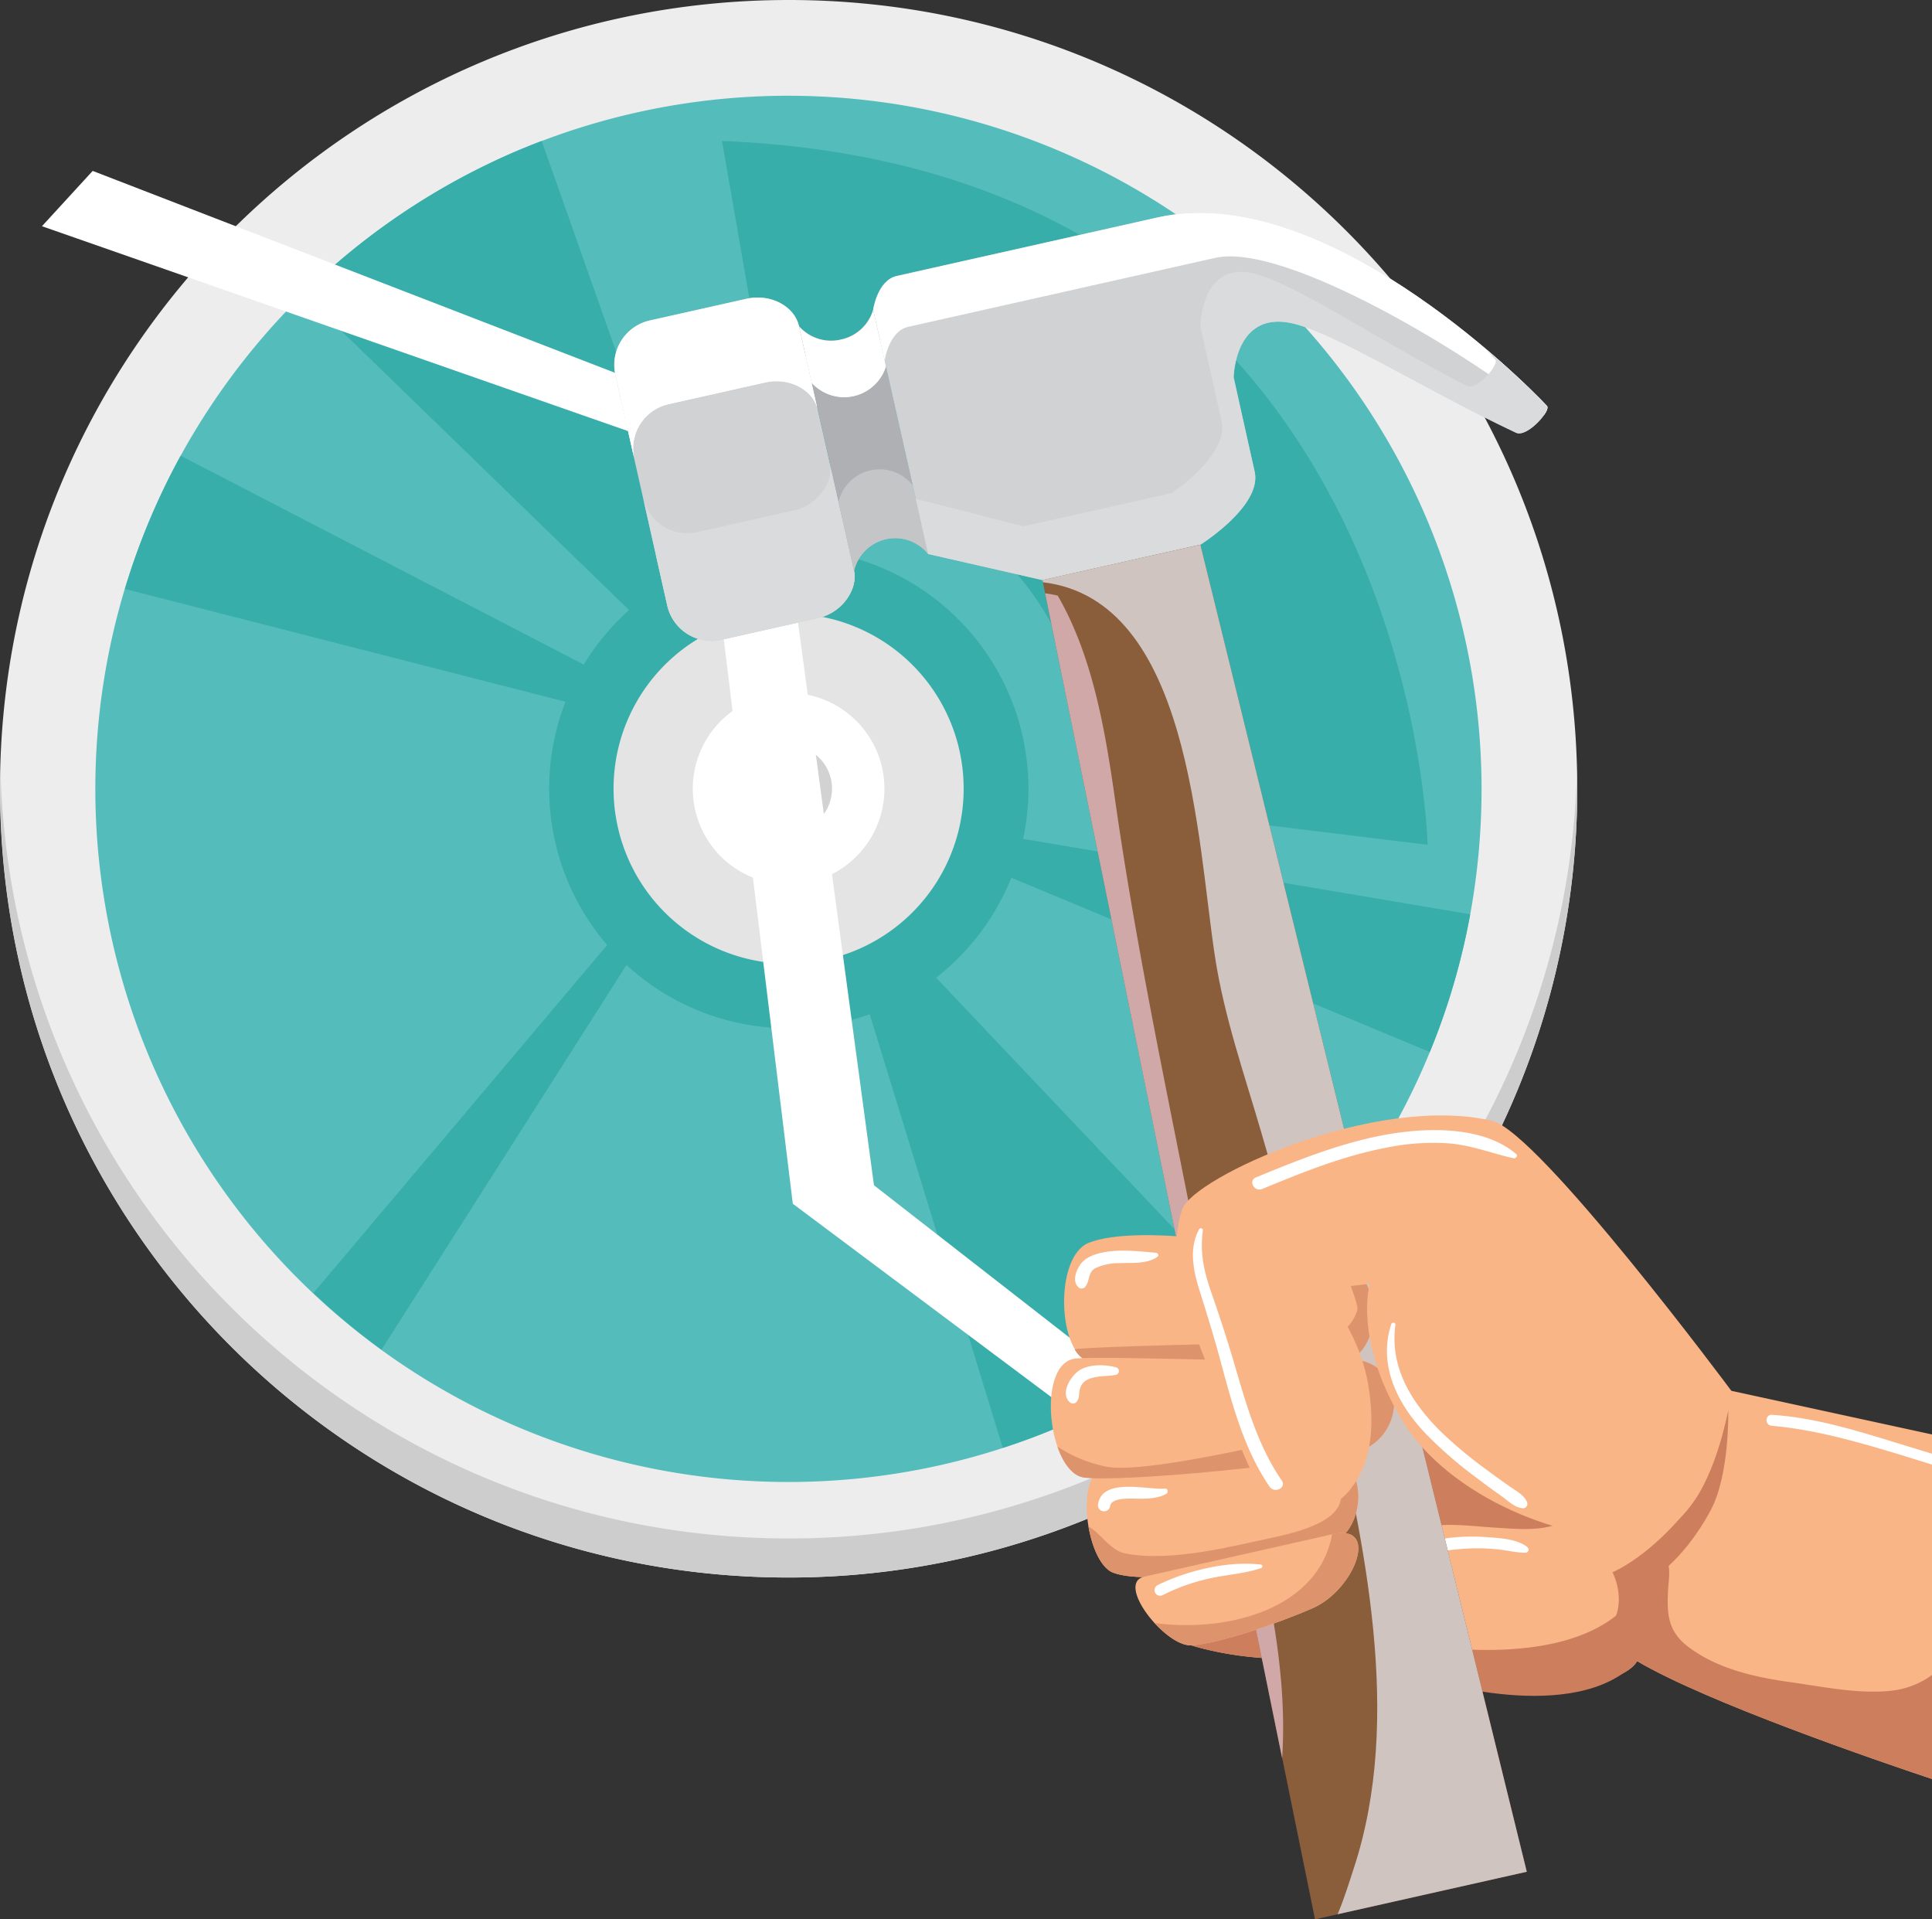 <svg xmlns="http://www.w3.org/2000/svg" viewBox="0 0 491.79 488.53"><rect x="0" y="0" width="491.79" height="488.53" fill="#333333" stroke="none"/><defs><style>.cls-1{isolation:isolate;}.cls-2{fill:#ededed;}.cls-3{fill:#cecdce;}.cls-4{fill:#55bcbc;}.cls-5{fill:#38aeab;}.cls-6{fill:#e3e4e3;}.cls-12,.cls-7{fill:#fff;}.cls-8{fill:#d3d2d2;}.cls-9{fill:#fab587;}.cls-10{fill:#cd7f5d;}.cls-11{fill:#d0d2d3;}.cls-12,.cls-18{mix-blend-mode:soft-light;}.cls-13{fill:#d9dbdc;}.cls-13,.cls-15,.cls-17{mix-blend-mode:multiply;}.cls-14{fill:#aeb0b3;}.cls-15{fill:#c4c5c7;}.cls-16{fill:#8a5d3b;}.cls-17{fill:#d0c4c1;}.cls-18{fill:#d0a8a8;}.cls-19{fill:#dd936c;}</style></defs><g class="cls-1"><g id="Layer_2" data-name="Layer 2"><g id="data-destruction"><path class="cls-2" d="M410.7,208.21A200.68,200.68,0,0,1,210,409C99.08,409,9.21,319.08,9.21,208.21S99.08,7.47,210,7.47,410.7,97.35,410.7,208.21Z" transform="translate(-9.21 -7.47)"/><path class="cls-3" d="M368.49,321.46A200.44,200.44,0,0,1,210,399.06c-109.21,0-198-87.22-200.68-195.8q-.06,2.48-.06,5C9.21,319.08,99.08,409,210,409A200.76,200.76,0,0,0,410.7,208.21c0-1.67,0-3.34-.07-5A199.75,199.75,0,0,1,368.49,321.46Z" transform="translate(-9.21 -7.47)"/><path class="cls-4" d="M386.34,208.21a177.43,177.43,0,0,1-2.89,32,175.36,175.36,0,0,1-34.27,76.35,176.48,176.48,0,0,1-55,46.69,176.42,176.42,0,0,1-239-239.76,177.23,177.23,0,0,1,86-77.76c.56-.22,1.11-.47,1.68-.69A176.51,176.51,0,0,1,386.34,208.21Z" transform="translate(-9.21 -7.47)"/><path class="cls-5" d="M271,208.21a61,61,0,1,1-61-61A61,61,0,0,1,271,208.21Z" transform="translate(-9.21 -7.47)"/><path class="cls-6" d="M254.51,208.21A44.56,44.56,0,1,1,210,163.65,44.56,44.56,0,0,1,254.51,208.21Z" transform="translate(-9.21 -7.47)"/><path class="cls-7" d="M234.34,208.21A24.39,24.39,0,1,1,210,183.83,24.39,24.39,0,0,1,234.34,208.21Z" transform="translate(-9.21 -7.47)"/><path class="cls-5" d="M327,340.2a177.05,177.05,0,0,1-32.8,23A174.59,174.59,0,0,1,264.47,376l-34.8-113.4,15.46-8.77Z" transform="translate(-9.21 -7.47)"/><path class="cls-5" d="M383.45,240.18a175,175,0,0,1-10.28,35.06L257.05,226.89l.87-3.89,1.34-3.76Z" transform="translate(-9.21 -7.47)"/><path class="cls-5" d="M174.73,243.6,106.33,351A175,175,0,0,1,89,336.57l81.77-96.87,1.86,1.76Z" transform="translate(-9.21 -7.47)"/><path class="cls-5" d="M167.35,181.56l-1.18,3.81L164.51,189,41,157.38A176.4,176.4,0,0,1,55.2,123.46Z" transform="translate(-9.21 -7.47)"/><path class="cls-5" d="M186.73,155.6,171.65,165,86.42,82.29a176.66,176.66,0,0,1,54.77-36.58c.55-.23,1.1-.46,1.67-.68,1.4-.59,2.82-1.14,4.24-1.68Z" transform="translate(-9.21 -7.47)"/><path class="cls-8" d="M221,208.21A11.06,11.06,0,1,1,210,197.15,11.06,11.06,0,0,1,221,208.21Z" transform="translate(-9.21 -7.47)"/><path class="cls-5" d="M193,43.35l14.31,82.39S288,127.46,286.78,212L372.6,222.5S369.24,50.43,193,43.35Z" transform="translate(-9.21 -7.47)"/><polygon class="cls-7" points="23.59 43.5 196.64 110.39 222.47 301.69 358.07 407.32 347.73 415.53 201.81 306.39 178.56 116.26 10.68 57.58 23.59 43.5"/><path class="cls-9" d="M501,372.59l-51.07-11.11-96.61-30.62-40.86,95.4s18.51,6.19,39.11,1.94c26.32,11.67,68.57,11.81,74.38,2.08,17.67,10.46,61.57,25.51,75.05,30Z" transform="translate(-9.21 -7.47)"/><path class="cls-10" d="M501,433.81a21.64,21.64,0,0,1-11.15,4.08c-8.14.72-17-1.16-25.06-2.28-9-1.27-18.45-3.37-25.87-9-5.48-4.14-5.43-9-5.05-15.21.11-1.68,1.14-8.56-2.21-6-2.4,1.82-4,4.94-5.64,7.41-8.52,12.87-27.38,15-41.47,14.57-7.51-.23-17.81-.95-23.55-6.46-4.47-4.29-2.39-11.27-.08-16.07,3.35-7,9.25-9.11,16.66-9.24,4.05-.06,8.11.44,12.15.69,4.73.28,10.61.88,15.25-.66-8.23-4.31-16.91-7.72-22.3-15.75s-7.13-17.95-9.58-27.1c-1.9-7.07-4.8-13.73-9.78-18.76l-10-3.17-40.86,95.4s18.51,6.19,39.11,1.94c26.32,11.67,68.57,11.81,74.38,2.08,17.67,10.46,61.57,25.51,75.05,30Z" transform="translate(-9.21 -7.47)"/><path class="cls-10" d="M449.13,366.3s.45,16.4-4.47,25.59c-7.42,13.82-16.31,18.39-16.31,18.39s4.54,12.57-2.4,20c-15.63,16.72-53.62,4.59-53.62,4.59s28.28,6,45.15-11.21c7-7.14,2.18-16,2.18-16s9.83-3.93,20.47-17.76C445.68,382.71,449.13,366.3,449.13,366.3Z" transform="translate(-9.21 -7.47)"/><path class="cls-7" d="M362.3,411.05c-1.67-7.31,8.26-10.87,13.59-11.82a49.91,49.91,0,0,1,12.33-.47c3,.21,7.25.48,9.74,2.47a.8.8,0,0,1-.46,1.46c-2.42,0-4.87-.67-7.29-.89a52.84,52.84,0,0,0-10.67.08,26.94,26.94,0,0,0-9.69,2.69c-3,1.58-3.53,3.63-4.49,6.61A1.6,1.6,0,0,1,362.3,411.05Z" transform="translate(-9.21 -7.47)"/><path class="cls-7" d="M501,377.49c-3.17-.95-6.32-1.93-9.48-2.9-10.18-3.14-20.56-6.31-31.25-7-1.8-.11-1.88,2.62-.1,2.78,11.27,1,22.07,4.15,32.87,7.41,2.6.79,5.26,1.65,8,2.49Z" transform="translate(-9.21 -7.47)"/><path class="cls-11" d="M179.06,161.57a11.55,11.55,0,0,0,13.8,8.74l24.59-5.52c6.23-1.41,10.19-7.4,9.14-12.06l-14-62.21c-1.14-5.08-7.19-8.39-13.41-7l-24.6,5.52a11.57,11.57,0,0,0-8.74,13.81Z" transform="translate(-9.21 -7.47)"/><path class="cls-12" d="M174.6,89.05l24.6-5.52c6.22-1.4,12.27,1.91,13.41,7l4.78,21.29c-1.14-5.08-7.18-8.39-13.41-7l-24.59,5.52a11.56,11.56,0,0,0-8.74,13.8l-4.79-21.28A11.57,11.57,0,0,1,174.6,89.05Z" transform="translate(-9.21 -7.47)"/><path class="cls-12" d="M176.33,96.73l24.59-5.52c6.23-1.4,12.28,1.91,13.41,7l3.06,13.61c-1.14-5.08-7.18-8.39-13.41-7l-24.59,5.52a11.56,11.56,0,0,0-8.74,13.8l-3.06-13.61A11.55,11.55,0,0,1,176.33,96.73Z" transform="translate(-9.21 -7.47)"/><path class="cls-13" d="M186.7,142.9l24.6-5.52c6.22-1.41,10.18-7.4,9.13-12.06l6.16,27.41c1,4.66-2.91,10.65-9.14,12.06l-24.59,5.52a11.55,11.55,0,0,1-13.8-8.74l-6.16-27.41A11.55,11.55,0,0,0,186.7,142.9Z" transform="translate(-9.21 -7.47)"/><path class="cls-13" d="M189.81,156.74l24.59-5.53c6.23-1.4,10.19-7.39,9.14-12.06l3.05,13.58c1,4.66-2.91,10.65-9.14,12.06l-24.59,5.52a11.55,11.55,0,0,1-13.8-8.74L176,148A11.56,11.56,0,0,0,189.81,156.74Z" transform="translate(-9.21 -7.47)"/><path class="cls-14" d="M212.61,90.52l14,62.21a10.75,10.75,0,0,1,18.88-4.24l-14-62.21a11.13,11.13,0,0,1-18.88,4.24Z" transform="translate(-9.21 -7.47)"/><path class="cls-12" d="M223.29,93.89a10.81,10.81,0,0,0,8.2-7.61l3.23,14.39a11.13,11.13,0,0,1-18.88,4.24l-3.23-14.39A10.8,10.8,0,0,0,223.29,93.89Z" transform="translate(-9.21 -7.47)"/><path class="cls-12" d="M225,101.43a10.81,10.81,0,0,0,8.2-7.62l1.54,6.86a11.13,11.13,0,0,1-18.88,4.24l-1.54-6.86A10.82,10.82,0,0,0,225,101.43Z" transform="translate(-9.21 -7.47)"/><path class="cls-15" d="M230.77,127.21a10.63,10.63,0,0,1,10.77,3.8l3.93,17.48a10.75,10.75,0,0,0-18.88,4.24l-3.93-17.47A10.63,10.63,0,0,1,230.77,127.21Z" transform="translate(-9.21 -7.47)"/><path class="cls-15" d="M233,137a10.63,10.63,0,0,1,10.77,3.8l1.73,7.71a10.75,10.75,0,0,0-18.88,4.24L224.86,145A10.61,10.61,0,0,1,233,137Z" transform="translate(-9.21 -7.47)"/><path class="cls-11" d="M328.58,127.52c1.95,8.68-13.82,18.58-13.82,18.58l-40.2,9-29.09-6.64-14-62.21s1.07-7.44,6-8.55L304,62.79c41.39-9.3,92.1,40.58,99,48,1.09,1.18-5.06,8.11-7.83,6.8-23.29-11-44.78-24.68-56.25-27.68-15.44-4-15.66,13.6-15.66,13.6S326.63,118.83,328.58,127.52Z" transform="translate(-9.21 -7.47)"/><path class="cls-12" d="M237.49,77.73,304,62.79c41.39-9.3,92.1,40.58,99,48,.35.37,0,1.31-.8,2.39C385.45,99,336.67,69,318.51,73.11L240.39,90.66c-4.93,1.11-6,8.55-6,8.55l-2.9-12.93S232.56,78.84,237.49,77.73Z" transform="translate(-9.21 -7.47)"/><path class="cls-13" d="M307.41,133s14.7-9.66,12.75-18.34l-5.39-24s0-17.58,14.54-13.34c10.83,3.14,31.21,17,53.26,28.35,2.62,1.34,8.31-5.48,7.27-6.68-.56-.63-1.41-1.58-2.54-2.77a193.07,193.07,0,0,1,15.63,14.61c1.09,1.18-5.06,8.11-7.83,6.8-23.29-11-44.78-24.68-56.25-27.68-15.44-4-15.66,13.6-15.66,13.6s3.44,15.3,5.39,24-13.82,18.58-13.82,18.58l-40.2,9-29.09-6.64-3.16-14.07,27.43,7Z" transform="translate(-9.21 -7.47)"/><polygon class="cls-16" points="334.74 488.53 388.64 476.42 305.55 138.63 265.35 147.66 334.74 488.53"/><path class="cls-17" d="M353.82,483c12.63-38.42,2.6-82.92-6.08-121.12-5.05-22.23-11.07-44.22-17.45-66.11-4.31-14.81-9.45-29.44-11.8-44.73-4.62-29.94-6.25-90.92-43.82-95.37l-.11-.57,40.2-9,83.09,337.79L349.71,494.7C351.48,490.46,352.79,486.17,353.82,483Z" transform="translate(-9.21 -7.47)"/><path class="cls-18" d="M293.05,211c4.61,32.47,11.2,64.67,17.6,96.84Q320.64,358,331.07,408c3.32,15.83,5.53,31.52,4.51,47L275.24,158.48a30,30,0,0,1,3.22.6C287.26,174.35,290.47,192.86,293.05,211Z" transform="translate(-9.21 -7.47)"/><path class="cls-9" d="M349.17,354.33c12.55,0,13.78-24.55-1.84-27.16-19.48-3.26-49-8-60.91-3.39-9,3.51-8,28.56.34,30.35S336.62,354.29,349.17,354.33Z" transform="translate(-9.21 -7.47)"/><path class="cls-19" d="M344.14,349s8.37-.69,10.58-8.12c.44-1.49-3.77-10.85-3.63-12.52,11.54,5.61,9.51,26-1.92,26-12.55,0-54,1.59-62.41-.2a6.48,6.48,0,0,1-4-3.27C289.66,350,344.14,349,344.14,349Z" transform="translate(-9.21 -7.47)"/><path class="cls-9" d="M347.46,400.75c10.28-3.64,10.63-24-2.93-23.1l-53.68,3.44c-8.3.52-5.29,24,1.7,26.68C302.32,411.48,334.37,405.39,347.46,400.75Z" transform="translate(-9.21 -7.47)"/><path class="cls-19" d="M292.55,407.77c-3.05-1.17-5.35-6.31-6.27-11.77,2.87,1.46,5.51,6.16,9.47,6.9,11.89,2.24,28.08-2.1,37.39-4.06,28.37-5.85,13.9-16.25,12.39-21.2,12.53.17,11.94,19.56,1.93,23.11C334.37,405.39,302.32,411.48,292.55,407.77Z" transform="translate(-9.21 -7.47)"/><path class="cls-9" d="M343.43,416.77c10.5-4.62,17.17-21.54,5.06-18.81l-48,10.82c-7.42,1.67,5.31,17.81,11.95,17.48S334.29,420.79,343.43,416.77Z" transform="translate(-9.21 -7.47)"/><path class="cls-19" d="M303.11,420.59c19.11,2.53,41.82-3.86,45.18-22.58l.2-.05c12.11-2.73,5.44,14.19-5.06,18.81-9.14,4-24.33,9.15-31,9.49C309.76,426.39,306.06,423.81,303.11,420.59Z" transform="translate(-9.21 -7.47)"/><path class="cls-9" d="M354.27,377c13.37-3.15,13.83-24.67-3.35-23.57s-57.15-.87-67.66-.2-7.29,29.12,1.93,30.3S339.27,380.56,354.27,377Z" transform="translate(-9.21 -7.47)"/><path class="cls-19" d="M278.38,375.68a35,35,0,0,0,12.47,5.1c10.07,2,47.87-7.21,57.78-9.6,4.83-1.16,7.76-8.69,4.42-17.74,15,.75,14,20.58,1.22,23.59-15,3.53-59.85,7.71-69.08,6.53C282.2,383.18,279.84,379.92,278.38,375.68Z" transform="translate(-9.21 -7.47)"/><path class="cls-7" d="M283.6,335c-1.42-1.57-.52-3.93.51-5.52,1.18-1.82,3.38-2.67,5.39-3.13,4.46-1,9.46-.41,14,0,.44,0,.79.67.36,1-2.69,1.94-6.7,1.5-9.85,1.63a14.13,14.13,0,0,0-5.91,1.25c-2.09,1.07-1.37,3.39-2.76,4.9A1.21,1.21,0,0,1,283.6,335Z" transform="translate(-9.21 -7.47)"/><path class="cls-7" d="M281.45,364.31c-2.47-2.31.47-6.86,2.73-8.18,2.58-1.5,6.47-1.36,9.24-.6a1,1,0,0,1-.07,1.87c-2.34.45-4.82.17-7.05,1.11a3.61,3.61,0,0,0-2.12,2.25c-.48,1.38,0,2.45-1,3.62A1.22,1.22,0,0,1,281.45,364.31Z" transform="translate(-9.21 -7.47)"/><path class="cls-7" d="M288.73,390.24c1.21-6.79,12.62-3.47,17.06-3.87.74-.07.85,1,.3,1.32-2.13,1.18-4.54,1.23-6.91,1.25-1.59,0-7-.48-7.38,1.83A1.56,1.56,0,1,1,288.73,390.24Z" transform="translate(-9.21 -7.47)"/><path class="cls-7" d="M303.76,411c7.55-3.77,17.91-6.27,26.37-5.3a.45.45,0,0,1,.08.89c-4,1.39-8.35,1.66-12.46,2.5a51,51,0,0,0-12.68,4.44A1.43,1.43,0,0,1,303.76,411Z" transform="translate(-9.21 -7.47)"/><path class="cls-9" d="M449.93,361.48s-49-65.9-60.9-68.72c-29.62-7-76.17,14.45-78.89,22.51C304.48,332,317,354.91,323,370.67,326.74,380.55,332.5,394,338,394c7.16-.11,24.26-6.1,19.47-34.18-2.43-14.24-11.89-24.21-11.89-24.21l12.31-1.36s-4.16,13.87,8,34.38c12,20.19,42.56,31.92,61.22,30S449.93,361.48,449.93,361.48Z" transform="translate(-9.21 -7.47)"/><path class="cls-7" d="M332.39,385.88c-6.8-9.91-9.73-21.85-12.85-33.29-1.55-5.69-3.31-11.3-5.07-16.92-1.56-5-2.63-10.6,0-15.35a.52.52,0,0,1,.94.3c-.78,5.49.2,10.22,2,15.41s3.58,10.53,5.19,15.86c3.34,11.11,6.19,22.68,12.86,32.38C336.8,386.13,333.66,387.73,332.39,385.88Z" transform="translate(-9.21 -7.47)"/><path class="cls-7" d="M328.9,307.16c11.11-4.57,22.35-9.1,34.25-11.08,10-1.65,23.79-1.89,32,5.13.55.47-.13,1.21-.69,1.07-5.5-1.25-10.49-3.24-16.19-3.77a59.06,59.06,0,0,0-16.46,1.14c-10.84,2.08-21.16,6.27-31.33,10.46C328.46,310.92,326.92,308,328.9,307.16Z" transform="translate(-9.21 -7.47)"/><path class="cls-7" d="M391.6,388.42c-2.28-1.64-4.56-3.27-6.8-5a102.46,102.46,0,0,1-12.54-10.91C365,365,359.92,355,363.36,344.5c.18-.56,1.13-.43,1.05.18-1.47,10.74,4,19.6,11.3,26.93a108.22,108.22,0,0,0,12.11,10.1c1.82,1.37,3.67,2.69,5.52,4,1.5,1.07,3.89,2.28,4.55,4.07a1.1,1.1,0,0,1-1,1.59C394.93,391.29,393.14,389.52,391.6,388.42Z" transform="translate(-9.21 -7.47)"/></g></g></g></svg>